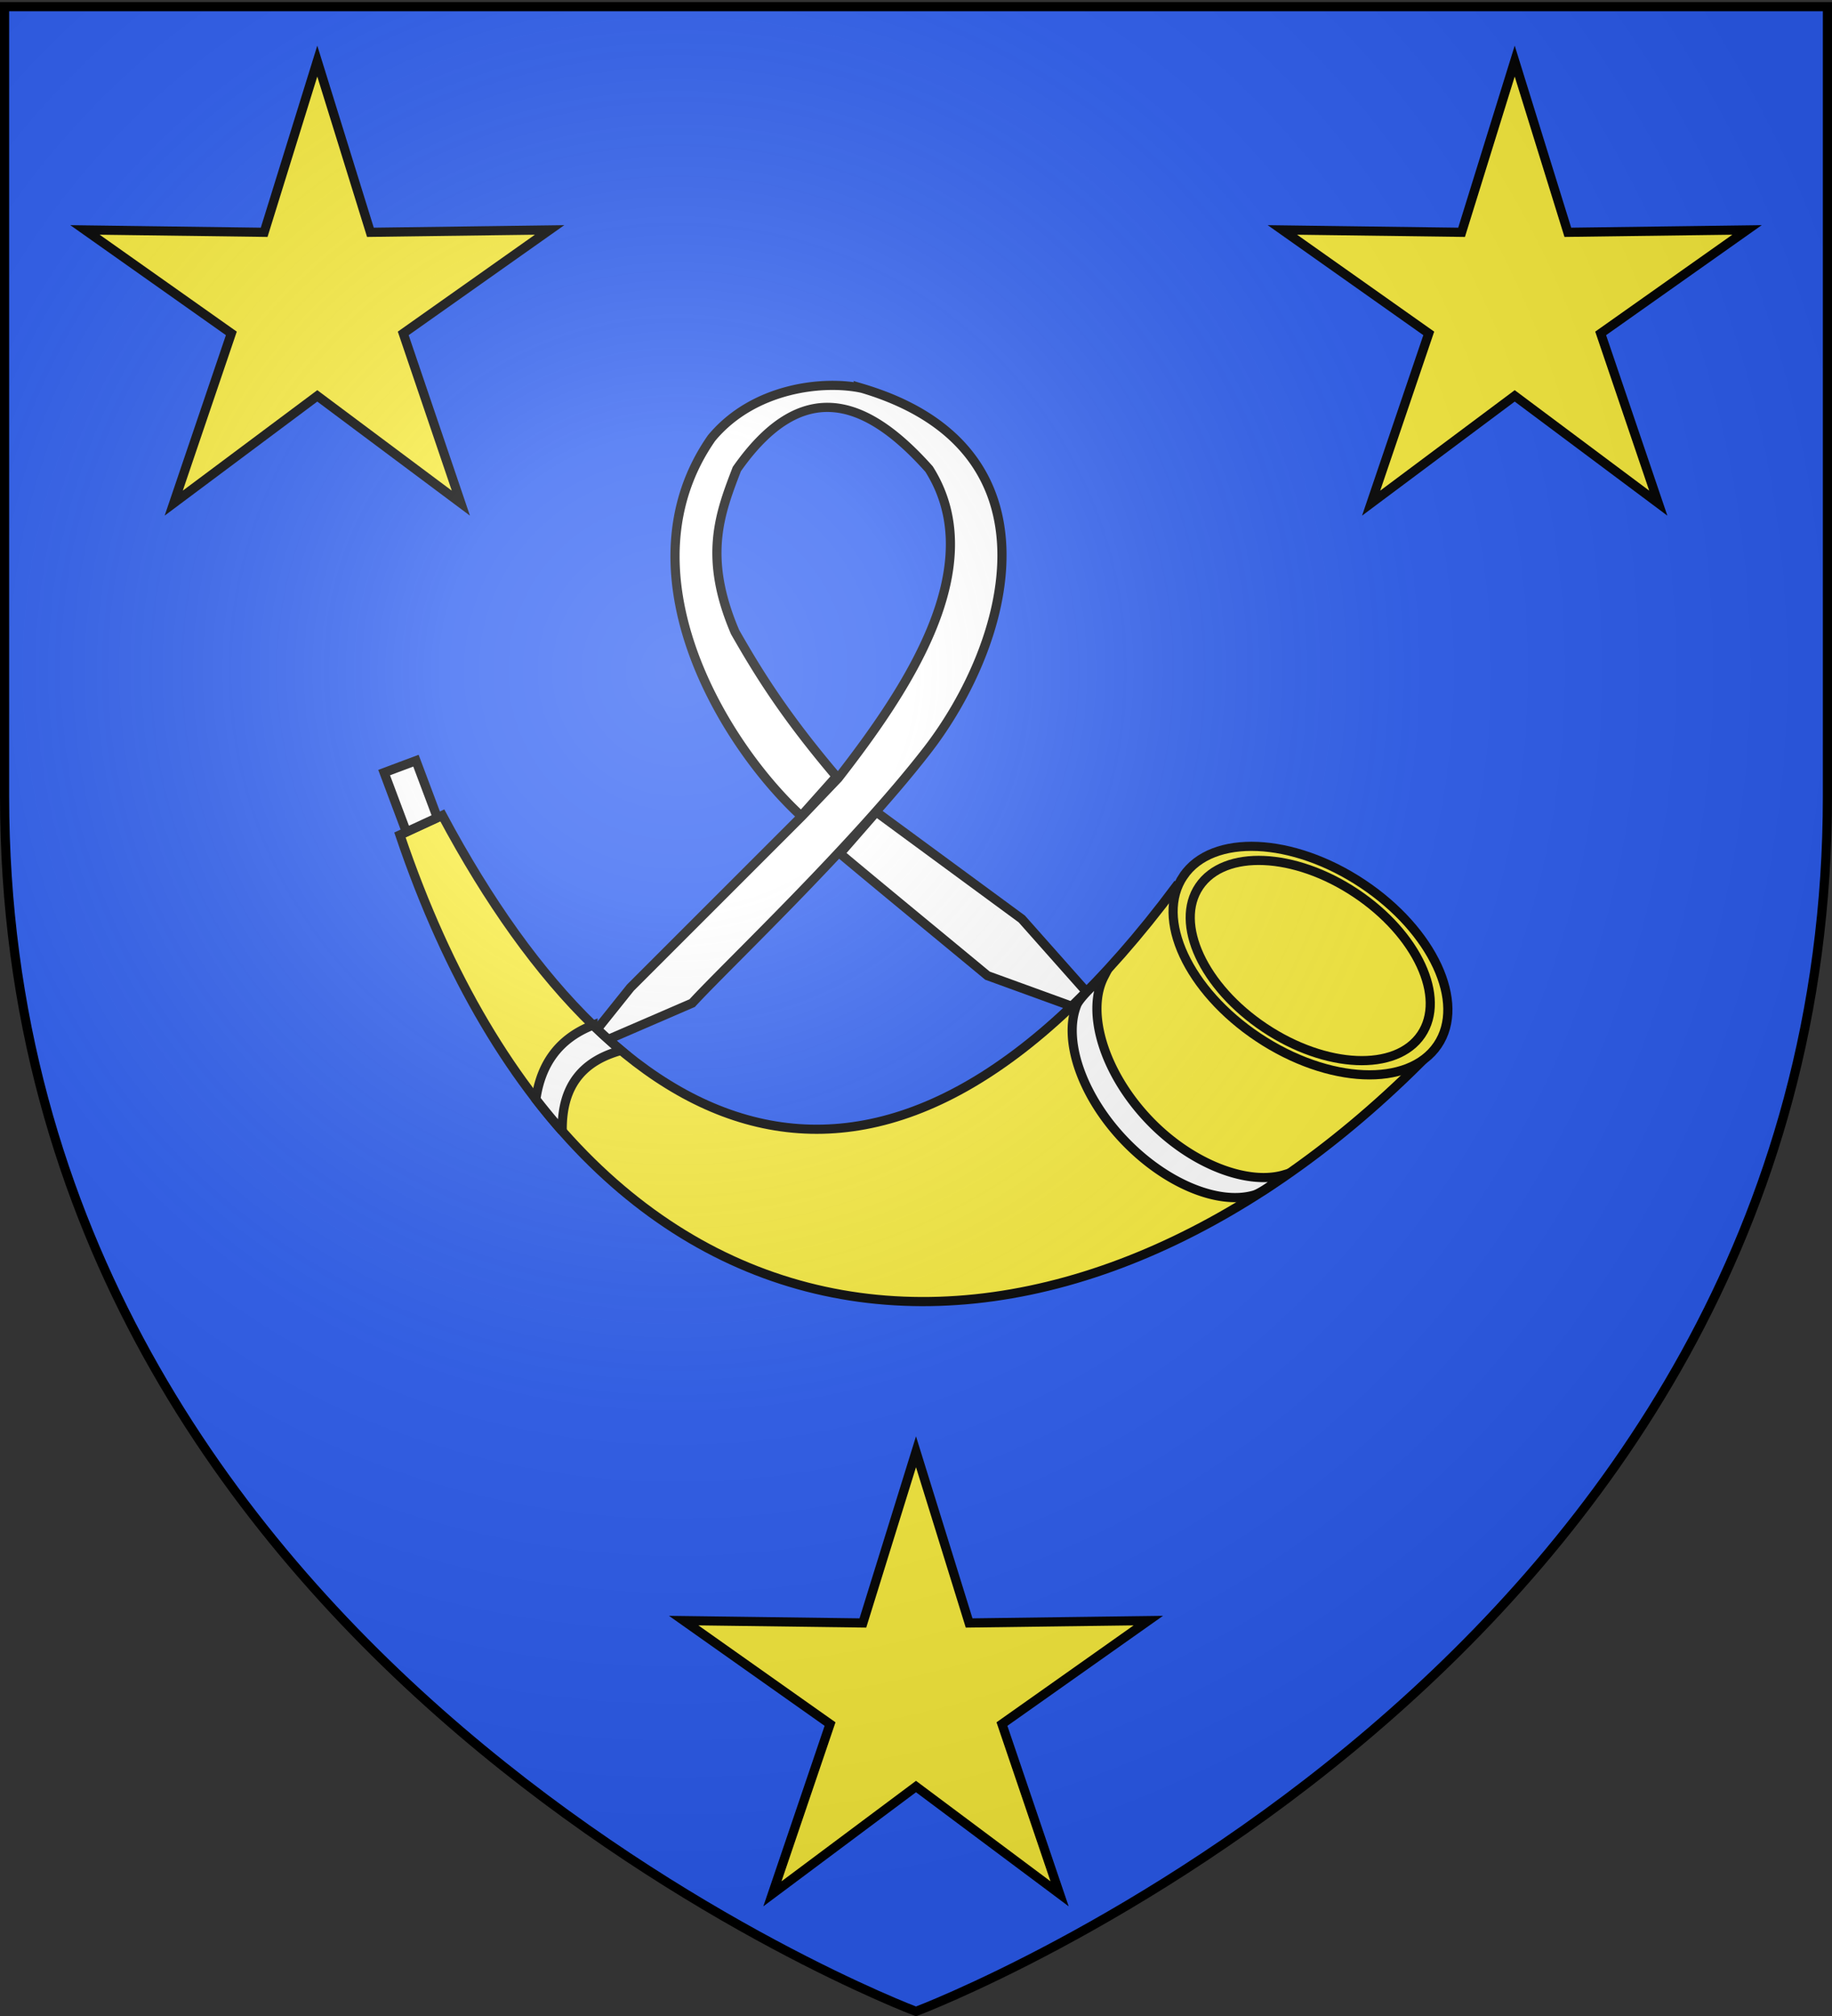 <svg xmlns="http://www.w3.org/2000/svg" xmlns:xlink="http://www.w3.org/1999/xlink" width="600" height="660" version="1.0"><rect width="100%" height="100%" fill="#333333" stroke="none"/><desc>Flag of Canton of Valais (Wallis)</desc><defs><radialGradient xlink:href="#b" id="c" cx="221.445" cy="226.331" r="300" fx="221.445" fy="226.331" gradientTransform="matrix(1.353 0 0 1.349 -77.63 -85.747)" gradientUnits="userSpaceOnUse"/><linearGradient id="b"><stop offset="0" style="stop-color:white;stop-opacity:.314"/><stop offset=".19" style="stop-color:white;stop-opacity:.251"/><stop offset=".6" style="stop-color:#6b6b6b;stop-opacity:.125"/><stop offset="1" style="stop-color:black;stop-opacity:.125"/></linearGradient></defs><g style="display:inline"><path d="M300 658.5s298.5-112.32 298.5-397.772V2.176H1.5v258.552C1.5 546.18 300 658.5 300 658.5" style="fill:#2b5df2;fill-opacity:1;fill-rule:evenodd;stroke:none;stroke-width:1px;stroke-linecap:butt;stroke-linejoin:miter;stroke-opacity:1"/></g><g style="display:inline"><path d="M390.296 290.418c-94.5 126.438-180.045 88.985-240.15-23.481l-13.875 6.404c63.606 187.967 218.561 189.67 334.074 74.713z" style="fill:#fcef3c;fill-opacity:1;fill-rule:evenodd;stroke:#000;stroke-width:3;stroke-linecap:butt;stroke-linejoin:miter;stroke-miterlimit:4;stroke-dasharray:none;stroke-opacity:1" transform="translate(-5.29)"/><path d="M392.87 286.798c-9.433 13.89 1.554 37.548 24.54 52.84 22.986 15.29 49.265 16.421 58.69 2.526 9.435-13.89-1.553-37.549-24.539-52.84-22.986-15.29-49.264-16.422-58.69-2.526z" style="fill:#fcef3c;fill-opacity:1;fill-rule:evenodd;stroke:#000;stroke-width:3;stroke-linejoin:miter;stroke-miterlimit:4;stroke-dasharray:none;stroke-opacity:1" transform="translate(-5.29)"/><path d="M398.056 290.199c-8.242 12.17 1.357 32.902 21.439 46.3 20.081 13.399 43.039 14.39 51.273 2.214 8.242-12.17-1.356-32.902-21.438-46.3-20.081-13.399-43.039-14.39-51.274-2.214z" style="fill:#fcef3c;fill-opacity:1;fill-rule:evenodd;stroke:#000;stroke-width:3;stroke-linejoin:miter;stroke-miterlimit:4;stroke-dasharray:none;stroke-opacity:1" transform="translate(-5.29)"/><path d="M366.829 319.792c-5.927 11.505-.062 31.275 14.644 46.761 13.846 14.58 32.475 21.634 44.429 18.032-.616.853-7.183 5.866-9.87 6.65-11.709 3.416-29.171-3.804-42.684-18.034-13.793-14.525-20.007-32.823-15.394-44.223.943-2.33 7.243-8.429 8.875-9.186zM199.513 335.607a164 164 0 0 0 9.195 8.278c-11.952 3.285-19.527 10.93-19.281 26.412a210 210 0 0 1-8.635-10.442c1.634-11.21 7.207-19.744 18.721-24.248z" style="fill:#fff;fill-opacity:1;fill-rule:evenodd;stroke:#000;stroke-width:3;stroke-linecap:butt;stroke-linejoin:miter;stroke-miterlimit:4;stroke-dasharray:none;stroke-opacity:1" transform="translate(-5.29)"/><path d="M287.666 127.132c66.567 19.777 48.408 83.506 21.242 118.565-24.336 31.407-65.714 70.483-76.92 82.702l-27.457 11.869a167 167 0 0 1-3.643-3.362l10.876-13.576 56.213-56.187 11.819-12.38c22.257-28.631 49.954-69.282 29.774-101.193-20.37-22.857-41.41-30.73-62.962 0-5.528 14.404-11.122 28.744-.56 53.386 7.883 13.813 16.463 27.539 33.187 47.246l-11.539 12.94c-26.542-24.506-59.403-80.581-29.378-123.709 13.867-16.717 36.974-19.024 49.348-16.3zm4.61 138.686 47.655 35.022 21.14 23.815c-1.611 1.625-3.208 3.23-4.813 4.763l-27.56-10.01c-10.471-8.697-37.82-31.163-48.291-39.989z" style="fill:#fff;fill-opacity:1;fill-rule:evenodd;stroke:#000;stroke-width:3;stroke-linecap:butt;stroke-linejoin:miter;stroke-miterlimit:4;stroke-dasharray:none;stroke-opacity:1" transform="translate(-5.29)"/><path d="m141.517 249.033 7.004 18.644-10.137 4.687-7.284-19.434z" style="fill:#fff;fill-opacity:1;fill-rule:evenodd;stroke:#000;stroke-width:3;stroke-linejoin:miter;stroke-miterlimit:4;stroke-dasharray:none;stroke-opacity:1" transform="translate(-5.29)"/><path d="m80-240 17.398 56.053 58.687-.774-47.934 33.868 18.872 55.574L80-130.4 32.977-95.279l18.872-55.574-47.934-33.868 58.687.774z" style="opacity:1;fill:#fcef3c;fill-opacity:1;fill-rule:nonzero;stroke:#000;stroke-width:3;stroke-linecap:round;stroke-linejoin:miter;stroke-miterlimit:4;stroke-dasharray:none;stroke-dashoffset:0;stroke-opacity:1" transform="translate(416.085 260)"/><path d="m80-240 17.398 56.053 58.687-.774-47.934 33.868 18.872 55.574L80-130.4 32.977-95.279l18.872-55.574-47.934-33.868 58.687.774z" style="opacity:1;fill:#fcef3c;fill-opacity:1;fill-rule:nonzero;stroke:#000;stroke-width:3;stroke-linecap:round;stroke-linejoin:miter;stroke-miterlimit:4;stroke-dasharray:none;stroke-dashoffset:0;stroke-opacity:1;display:inline" transform="translate(23.915 260)"/><path d="m80-240 17.398 56.053 58.687-.774-47.934 33.868 18.872 55.574L80-130.4 32.977-95.279l18.872-55.574-47.934-33.868 58.687.774z" style="opacity:1;fill:#fcef3c;fill-opacity:1;fill-rule:nonzero;stroke:#000;stroke-width:3;stroke-linecap:round;stroke-linejoin:miter;stroke-miterlimit:4;stroke-dasharray:none;stroke-dashoffset:0;stroke-opacity:1;display:inline" transform="translate(220 715.279)"/></g><g style="display:inline"><path d="M300 658.5s298.5-112.32 298.5-397.772V2.176H1.5v258.552C1.5 546.18 300 658.5 300 658.5" style="opacity:1;fill:url(#c);fill-opacity:1;fill-rule:evenodd;stroke:none;stroke-width:1px;stroke-linecap:butt;stroke-linejoin:miter;stroke-opacity:1"/></g><g style="display:inline"><path d="M300 658.5S1.5 546.18 1.5 260.728V2.176h597v258.552C598.5 546.18 300 658.5 300 658.5z" style="opacity:1;fill:none;fill-opacity:1;fill-rule:evenodd;stroke:#000;stroke-width:3;stroke-linecap:butt;stroke-linejoin:miter;stroke-miterlimit:4;stroke-dasharray:none;stroke-opacity:1"/></g></svg>
